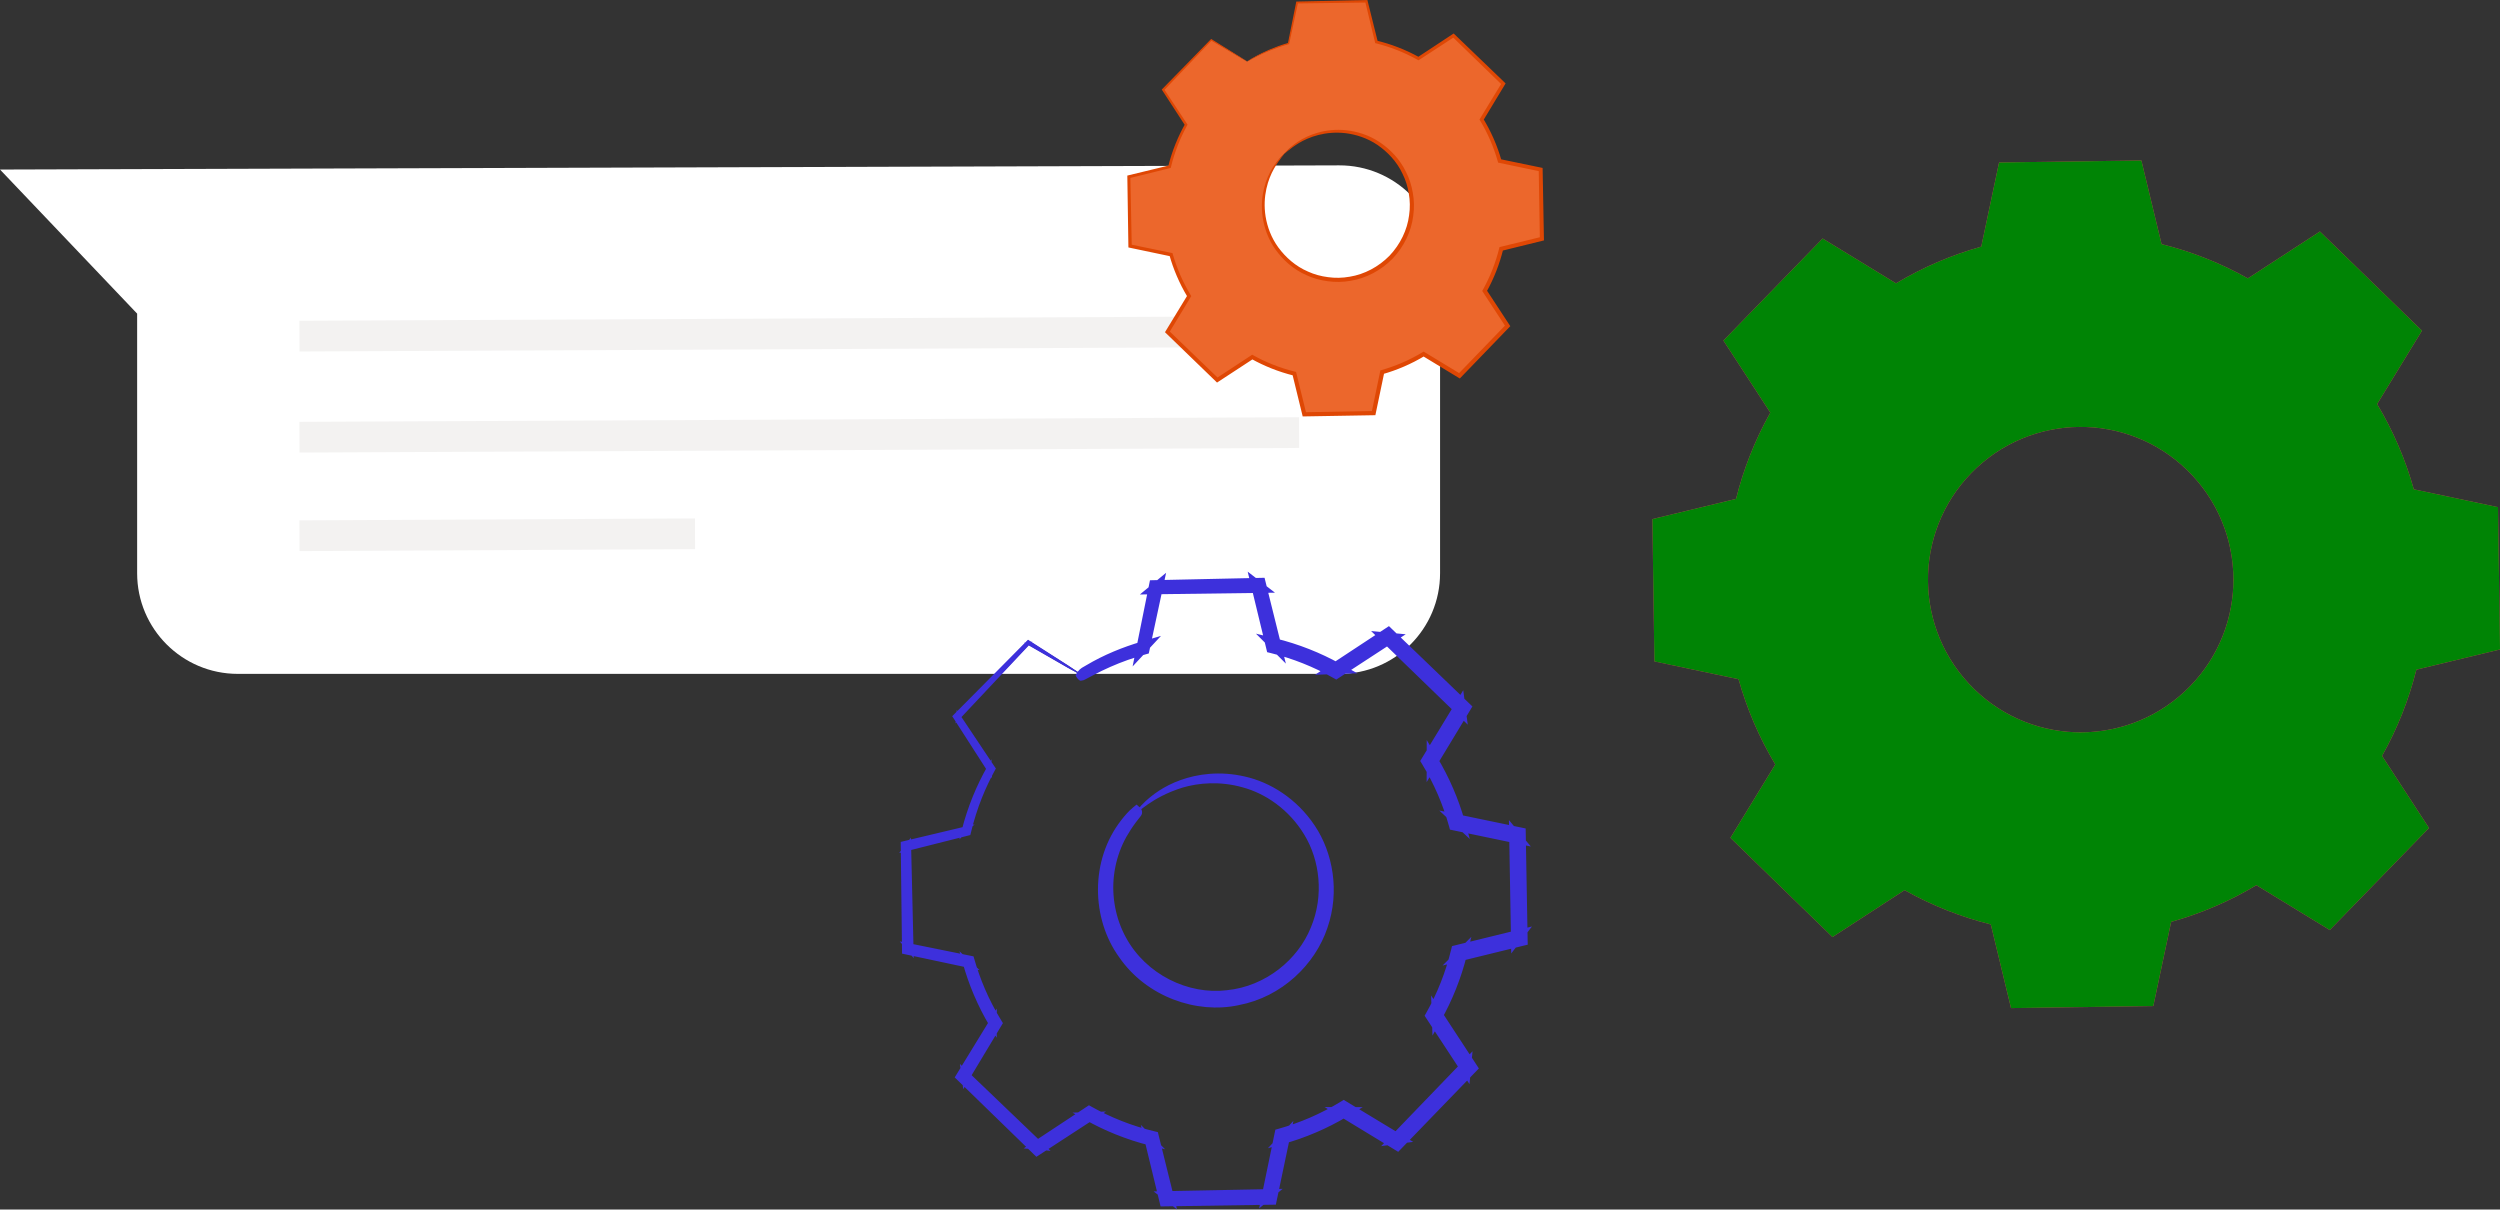 <?xml version="1.0" encoding="UTF-8"?> <svg xmlns="http://www.w3.org/2000/svg" width="494" height="239" viewBox="0 0 494 239" fill="none"><rect x="0" y="0" width="494" height="239" fill="#333333" stroke="none"/> <path d="M284.557 52.561V113.27C284.557 124.252 275.653 133.158 264.665 133.158H46.99C36.005 133.158 27.099 124.252 27.099 113.27V61.975L0 33.502L264.605 32.675C275.613 32.641 284.557 41.553 284.557 52.561Z" fill="white"></path> <path d="M59.187 69.453L256.717 68.541L256.695 62.471L59.167 63.383L59.187 69.453Z" fill="#F3F2F1"></path> <path d="M59.187 89.427L256.717 88.515L256.695 82.445L59.167 83.357L59.187 89.427Z" fill="#F3F2F1"></path> <path d="M59.19 108.896L137.347 108.511L137.324 102.442L59.167 102.824L59.19 108.896Z" fill="#F3F2F1"></path> <path d="M253.728 30.406C248.092 36.245 248.254 45.55 254.093 51.187C259.934 56.823 269.237 56.658 274.874 50.822C280.51 44.98 280.347 35.677 274.509 30.041C268.67 24.404 259.367 24.567 253.728 30.406ZM246.429 12.159C249.018 10.594 251.775 9.408 254.617 8.601L256.305 0.493L270.001 0.254L271.974 8.296C274.845 9.003 277.642 10.09 280.285 11.566L287.207 7.028L297.063 16.544L292.772 23.62C294.337 26.209 295.523 28.969 296.33 31.811L304.438 33.496L304.675 47.195L296.635 49.168C295.928 52.036 294.839 54.833 293.368 57.476L297.904 64.398L288.39 74.254L281.311 69.963C278.723 71.528 275.963 72.714 273.12 73.524L271.432 81.629L257.736 81.869L255.763 73.826C252.893 73.119 250.099 72.03 247.453 70.556L240.531 75.095L230.675 65.581L234.966 58.502C233.4 55.914 232.214 53.157 231.408 50.311L223.302 48.626L223.063 34.928L231.102 32.957C231.809 30.087 232.901 27.29 234.373 24.647L229.837 17.725L239.348 7.869L246.429 12.159Z" fill="#EC672C"></path> <path d="M253.726 30.406C253.726 30.406 254.496 29.322 256.463 28.005C258.396 26.719 261.772 25.288 266.051 25.739C268.161 25.975 270.464 26.662 272.568 28.054C274.647 29.445 276.611 31.421 277.834 33.989C278.484 35.252 278.929 36.652 279.174 38.115C279.439 39.575 279.476 41.111 279.254 42.639C278.886 45.71 277.432 48.735 275.177 51.112C272.879 53.45 269.906 55.007 266.852 55.489C265.333 55.762 263.796 55.779 262.328 55.566C260.854 55.375 259.44 54.975 258.157 54.374C255.545 53.239 253.498 51.346 252.039 49.316C250.573 47.264 249.806 44.983 249.495 42.885C248.894 38.622 250.205 35.201 251.425 33.225C252.671 31.213 253.726 30.406 253.726 30.406C253.809 30.474 252.842 31.369 251.708 33.388C250.602 35.372 249.433 38.716 250.083 42.796C250.419 44.806 251.186 46.973 252.609 48.911C254.026 50.83 255.99 52.612 258.47 53.667C259.693 54.226 261.039 54.593 262.43 54.767C263.822 54.961 265.276 54.938 266.712 54.676C269.603 54.212 272.397 52.735 274.57 50.528C276.699 48.279 278.076 45.43 278.439 42.528C278.652 41.086 278.624 39.632 278.382 38.246C278.159 36.86 277.743 35.532 277.138 34.332C275.998 31.888 274.148 29.987 272.183 28.635C270.196 27.284 268.001 26.597 265.983 26.329C261.883 25.821 258.581 27.107 256.637 28.282C254.661 29.485 253.798 30.483 253.726 30.406Z" fill="#DF4704"></path> <path d="M246.43 12.159C246.43 12.171 246.276 12.091 245.974 11.92C245.637 11.726 245.192 11.467 244.614 11.133C243.379 10.403 241.594 9.351 239.279 7.983L239.448 7.963C237.024 10.5 233.843 13.836 229.988 17.873L230.014 17.608C231.396 19.7 232.933 22.024 234.581 24.513L234.661 24.635L234.59 24.767C233.244 27.204 232.112 29.978 231.374 33.023L231.334 33.185L231.168 33.225C228.662 33.847 225.954 34.52 223.131 35.218L223.36 34.922C223.445 39.235 223.539 43.814 223.633 48.618L223.371 48.301C225.88 48.818 228.645 49.388 231.479 49.972L231.684 50.015L231.741 50.217C232.494 52.86 233.672 55.674 235.28 58.317L235.394 58.502L235.28 58.693C233.951 60.889 232.488 63.309 230.997 65.775L230.938 65.31C234.037 68.295 237.378 71.514 240.805 74.813L240.317 74.767C242.473 73.35 244.836 71.799 247.234 70.223L247.436 70.089L247.65 70.208C250.065 71.557 252.887 72.706 255.861 73.433L256.1 73.49L256.16 73.729C256.782 76.25 257.455 78.995 258.136 81.772L257.731 81.458C262.065 81.379 266.714 81.296 271.424 81.21L271.025 81.544C271.555 78.984 272.129 76.221 272.71 73.439L272.759 73.188L273.007 73.119C275.701 72.355 278.498 71.175 281.086 69.607L281.092 69.604L281.314 69.473L281.528 69.604C283.906 71.044 286.267 72.475 288.607 73.895L288.085 73.963C291.301 70.633 294.474 67.349 297.602 64.11L297.554 64.626C296.028 62.297 294.517 59.988 293.021 57.704L292.884 57.493L293.006 57.276C294.46 54.67 295.541 51.897 296.239 49.068L296.299 48.829L296.539 48.769C299.258 48.105 301.938 47.452 304.581 46.805L304.276 47.201C304.199 42.525 304.122 37.958 304.051 33.505L304.359 33.878C301.608 33.302 298.908 32.735 296.253 32.182L296.028 32.133L295.968 31.914C295.147 29.009 293.95 26.283 292.459 23.809L292.345 23.618L292.459 23.429C293.936 21.006 295.367 18.657 296.761 16.362L296.821 16.795C293.36 13.44 290.093 10.272 286.982 7.259L287.384 7.299C284.947 8.887 282.657 10.38 280.451 11.817L280.297 11.917L280.137 11.829C277.377 10.284 274.615 9.243 271.906 8.564L271.744 8.522L271.704 8.362C271 5.437 270.361 2.8 269.759 0.314L270.007 0.502C264.702 0.573 260.18 0.633 256.311 0.681L256.491 0.53C255.795 3.766 255.228 6.418 254.752 8.627L254.735 8.71L254.658 8.73C251.758 9.539 249.717 10.486 248.391 11.142C247.761 11.47 247.274 11.723 246.92 11.912C246.586 12.094 246.427 12.171 246.43 12.159C246.43 12.148 246.587 12.043 246.886 11.849C247.197 11.655 247.67 11.367 248.329 11.016C249.64 10.321 251.673 9.326 254.581 8.47L254.487 8.573C254.931 6.358 255.467 3.698 256.12 0.456L256.152 0.308L256.303 0.305C260.171 0.22 264.693 0.12 269.996 0.003L270.196 8.39499e-05L270.244 0.194C270.863 2.677 271.518 5.309 272.245 8.228L272.04 8.026C274.794 8.698 277.614 9.742 280.433 11.301L280.12 11.313C282.321 9.862 284.599 8.359 287.031 6.757L287.244 6.617L287.433 6.797C290.552 9.796 293.833 12.949 297.308 16.291L297.508 16.484L297.363 16.724C295.974 19.025 294.552 21.38 293.083 23.809V23.432C294.614 25.955 295.849 28.741 296.695 31.709L296.407 31.441C299.065 31.991 301.764 32.55 304.516 33.12L304.818 33.183L304.824 33.493C304.909 37.947 304.992 42.511 305.08 47.187L305.086 47.509L304.775 47.583C302.129 48.236 299.449 48.894 296.732 49.562L297.032 49.265C296.319 52.162 295.216 55.004 293.728 57.678L293.713 57.251C295.21 59.534 296.721 61.841 298.252 64.17L298.435 64.449L298.204 64.689C295.076 67.928 291.906 71.215 288.693 74.548L288.459 74.787L288.168 74.613C285.83 73.196 283.47 71.765 281.092 70.322L281.528 70.325L281.52 70.328C278.865 71.936 276 73.145 273.235 73.929L273.531 73.61C272.952 76.392 272.377 79.155 271.843 81.715L271.772 82.043L271.439 82.049C266.729 82.128 262.079 82.208 257.745 82.282L257.412 82.288L257.335 81.969C256.656 79.192 255.983 76.444 255.37 73.926L255.667 74.222C252.622 73.473 249.731 72.293 247.259 70.907L247.673 70.893C245.275 72.461 242.903 74.012 240.748 75.423L240.485 75.597L240.26 75.377C236.842 72.07 233.509 68.843 230.416 65.852L230.199 65.641L230.356 65.387C231.856 62.924 233.324 60.507 234.658 58.317V58.69C233.024 55.985 231.833 53.108 231.074 50.408L231.337 50.654C228.506 50.058 225.743 49.476 223.234 48.949L222.975 48.895L222.969 48.632C222.898 43.825 222.826 39.247 222.761 34.933L222.758 34.694L222.989 34.637C225.814 33.952 228.531 33.297 231.037 32.687L230.835 32.892C231.607 29.799 232.773 26.99 234.156 24.527L234.165 24.781C232.543 22.28 231.023 19.945 229.657 17.841L229.563 17.696L229.683 17.573C233.58 13.585 236.802 10.284 239.254 7.775L239.331 7.698L239.419 7.755C241.683 9.16 243.425 10.246 244.634 10.996C245.204 11.361 245.643 11.641 245.974 11.849C246.276 12.043 246.43 12.148 246.43 12.159Z" fill="#DF4704"></path> <path fill-rule="evenodd" clip-rule="evenodd" d="M389.511 93.504C377.896 105.452 378.167 124.554 390.115 136.172C402.063 147.786 421.168 147.518 432.783 135.567C444.398 123.619 444.127 104.517 432.181 92.899C420.233 81.284 401.128 81.552 389.511 93.504ZM374.648 55.988C379.98 52.792 385.65 50.374 391.495 48.735L395.013 32.102L423.138 31.709L427.129 48.233C433.017 49.704 438.753 51.959 444.17 55.004L458.416 45.738L478.584 65.345L469.723 79.845C472.919 85.173 475.337 90.844 476.973 96.688L493.606 100.212L494.002 128.337L477.478 132.328C476.001 138.216 473.746 143.949 470.704 149.366L479.972 163.612L460.366 183.78L445.863 174.919C440.535 178.115 434.864 180.53 429.02 182.169L425.496 198.802L397.374 199.198L393.382 182.671C387.492 181.2 381.762 178.945 376.342 175.9L362.095 185.166L341.928 165.56L350.789 151.059C347.593 145.731 345.178 140.06 343.538 134.216L326.906 130.695L326.51 102.57L343.04 98.579C344.511 92.691 346.766 86.955 349.811 81.538L340.542 67.292L360.145 47.124L374.648 55.988Z" fill="#F03D5F"></path> <path d="M397.374 199.198L393.382 182.671C387.492 181.2 381.762 178.945 376.342 175.9L362.095 185.166L341.928 165.56L350.789 151.059C347.593 145.731 345.178 140.06 343.538 134.216L326.906 130.695L326.51 102.57L343.04 98.579C344.511 92.691 346.766 86.955 349.811 81.538L340.542 67.292L360.145 47.124L374.648 55.988C379.98 52.792 385.65 50.374 391.495 48.735L395.013 32.102L423.138 31.709L427.129 48.233C433.017 49.704 438.753 51.959 444.17 55.004L458.416 45.738L478.584 65.345L469.723 79.845C472.919 85.173 475.337 90.844 476.973 96.688L493.606 100.212L494.002 128.337L477.478 132.328C476.001 138.216 473.746 143.949 470.704 149.366L479.972 163.612L460.366 183.78L445.863 174.919C440.535 178.115 434.864 180.53 429.02 182.169L425.496 198.802L397.374 199.198ZM380.975 114.51C380.969 122.381 384.025 130.25 390.115 136.172C395.979 141.871 403.566 144.71 411.147 144.71C419.013 144.71 426.867 141.654 432.783 135.567C438.476 129.711 441.316 122.133 441.321 114.561C441.327 106.69 438.271 98.821 432.181 92.899C426.317 87.2 418.73 84.361 411.149 84.361C403.284 84.361 395.426 87.417 389.511 93.504C383.817 99.362 380.98 106.938 380.975 114.51Z" fill="#008405"></path> <path d="M224.558 160.45C224.501 160.399 224.801 160.017 225.425 159.333C226.032 158.64 227.056 157.711 228.521 156.724C231.381 154.746 236.439 152.536 242.899 153.175C249.237 153.685 256.909 157.753 260.766 165.574C264.754 173.154 263.871 184.313 256.763 191.54C249.79 198.902 238.668 200.176 230.95 196.455C222.996 192.875 218.663 185.351 217.93 179.033C217.066 172.598 219.099 167.47 220.972 164.542C221.91 163.042 222.799 161.987 223.472 161.354C224.134 160.707 224.501 160.399 224.558 160.45C224.724 160.599 223.338 161.973 221.727 164.975C220.148 167.92 218.492 172.841 219.492 178.796C220.367 184.647 224.516 191.424 231.789 194.577C238.862 197.85 248.866 196.624 255.155 189.987C261.559 183.466 262.439 173.428 258.918 166.48C255.509 159.321 248.592 155.416 242.716 154.743C236.729 153.953 231.871 155.781 228.98 157.46C226.038 159.179 224.712 160.613 224.558 160.45Z" fill="#17282F"></path> <path d="M213.716 133.355C213.716 133.417 212.806 132.927 211.01 131.912C209.069 130.789 206.415 129.252 203.022 127.288L203.461 127.231C199.84 131.063 195.145 136.026 189.485 142.01L189.551 141.309C191.618 144.414 193.913 147.858 196.362 151.538L196.579 151.866L196.388 152.22C194.412 155.82 192.755 159.92 191.672 164.413L191.57 164.841L191.133 164.949C187.416 165.884 183.39 166.891 179.208 167.94L179.815 167.153C179.952 173.559 180.1 180.356 180.254 187.489L179.555 186.642C183.285 187.404 187.393 188.245 191.598 189.106L192.145 189.217L192.299 189.759C193.414 193.65 195.15 197.787 197.522 201.676L197.825 202.172L197.522 202.674C195.555 205.935 193.386 209.536 191.179 213.197L191.016 211.968C195.624 216.392 200.593 221.168 205.685 226.063L204.39 225.94C207.589 223.839 211.099 221.527 214.657 219.186L215.196 218.833L215.757 219.147C219.313 221.122 223.463 222.813 227.837 223.879L228.473 224.033L228.632 224.672C229.55 228.409 230.554 232.489 231.572 236.609L230.488 235.776C236.929 235.659 243.831 235.531 250.827 235.403L249.761 236.289C250.548 232.486 251.4 228.381 252.261 224.25L252.398 223.588L253.048 223.403C257.014 222.283 261.119 220.546 264.928 218.243L264.937 218.234C267.252 218.237 265.581 218.237 266.097 218.237L266.1 218.24L266.106 218.243L266.126 218.254L266.168 218.277L266.251 218.328L266.416 218.428L266.747 218.628L267.409 219.032L268.729 219.831L271.366 221.43C273.116 222.494 274.864 223.554 276.603 224.609L275.22 224.789C279.999 219.845 284.714 214.967 289.355 210.16L289.227 211.534C286.963 208.07 284.72 204.644 282.499 201.251L282.134 200.692L282.456 200.113C284.597 196.284 286.191 192.208 287.22 188.051L287.377 187.412L288.015 187.258C292.055 186.272 296.03 185.303 299.958 184.345L299.149 185.399C299.04 178.457 298.932 171.675 298.829 165.061L299.648 166.05C295.562 165.189 291.556 164.345 287.613 163.515L287.018 163.39L286.852 162.808C285.655 158.535 283.893 154.518 281.706 150.874L281.401 150.367L281.706 149.87C283.902 146.275 286.028 142.789 288.11 139.382L288.261 140.534C283.132 135.544 278.291 130.837 273.675 126.35L274.738 126.45C271.115 128.802 267.714 131.011 264.429 133.144L264.022 133.409L263.6 133.172C259.537 130.889 255.463 129.341 251.474 128.331L251.038 128.22L250.938 127.792C249.901 123.45 248.966 119.536 248.082 115.833L248.732 116.337C240.877 116.411 234.166 116.477 228.393 116.531L228.875 116.135C227.823 120.902 226.962 124.833 226.232 128.143L226.183 128.36L225.975 128.417C221.679 129.591 218.648 130.966 216.67 131.912C214.72 132.87 213.71 133.435 213.716 133.355C213.716 133.326 213.947 133.149 214.375 132.859C214.831 132.562 215.532 132.12 216.501 131.587C218.437 130.527 221.451 129.024 225.781 127.724L225.528 127.995C226.178 124.671 226.953 120.719 227.894 115.932L227.968 115.542L228.376 115.53C234.146 115.385 240.857 115.214 248.712 115.014L249.234 115L249.365 115.519C250.291 119.208 251.275 123.114 252.364 127.442L251.825 126.903C255.945 127.898 260.164 129.452 264.381 131.772L263.554 131.801C266.816 129.643 270.2 127.402 273.8 125.018L274.371 124.642L274.864 125.118C279.508 129.571 284.386 134.244 289.552 139.196L290.082 139.707L289.7 140.345C287.642 143.764 285.535 147.265 283.36 150.874V149.87C285.658 153.651 287.508 157.819 288.78 162.264L288.024 161.557C291.964 162.366 295.981 163.193 300.064 164.034L300.87 164.202L300.882 165.026C301.01 171.638 301.144 178.42 301.278 185.362L301.295 186.209L300.466 186.417C296.54 187.384 292.566 188.362 288.529 189.359L289.321 188.57C288.258 192.912 286.604 197.174 284.372 201.18L284.335 200.048C286.559 203.438 288.808 206.864 291.077 210.32L291.565 211.058L290.949 211.697C286.308 216.507 281.601 221.39 276.828 226.34L276.209 226.978L275.448 226.516C273.706 225.464 271.962 224.404 270.208 223.34L267.571 221.744L266.248 220.943L265.59 220.541L265.256 220.341L265.091 220.241L265.008 220.19L264.968 220.167L264.945 220.153L264.942 220.15H264.94C265.456 220.15 263.782 220.147 266.091 220.147L266.083 220.156C262.1 222.565 257.804 224.378 253.658 225.55L254.442 224.703C253.584 228.837 252.729 232.94 251.933 236.74L251.754 237.609L250.864 237.627C243.868 237.744 236.966 237.86 230.528 237.966L229.65 237.983L229.445 237.133C228.438 233.008 227.443 228.928 226.528 225.185L227.321 225.98C222.756 224.851 218.429 223.078 214.725 221.003L215.82 220.963C212.256 223.289 208.735 225.59 205.531 227.68L204.832 228.136L204.236 227.56C199.17 222.645 194.221 217.846 189.634 213.402L189.061 212.843L189.474 212.164C191.701 208.515 193.89 204.929 195.872 201.673V202.674C193.431 198.617 191.652 194.309 190.523 190.26L191.225 190.913C187.022 190.024 182.92 189.157 179.196 188.364L178.506 188.219L178.495 187.518C178.398 180.385 178.307 173.591 178.221 167.182L178.213 166.54L178.828 166.392C183.022 165.388 187.056 164.419 190.783 163.524L190.247 164.063C191.413 159.447 193.166 155.25 195.242 151.578L195.264 152.257C192.87 148.542 190.626 145.064 188.605 141.93L188.354 141.543L188.67 141.223C194.449 135.356 199.247 130.49 202.948 126.738L203.153 126.527L203.39 126.681C206.651 128.748 209.194 130.367 211.062 131.55C211.857 132.075 212.504 132.499 213.043 132.853C213.488 133.158 213.716 133.326 213.716 133.355Z" fill="#17282F"></path> <path d="M224.564 160.451C224.564 160.451 225.16 159.741 226.551 158.606C227.936 157.491 230.135 155.892 233.419 154.809C236.663 153.72 241.045 153.161 245.858 154.384C250.642 155.553 255.751 158.809 259.086 164.168C262.419 169.457 263.539 177.004 260.723 183.963C258.048 190.868 251.126 196.787 242.685 197.699C238.505 198.184 234.072 197.459 230.135 195.472C226.155 193.479 222.805 190.263 220.535 186.235C218.329 182.198 217.371 177.411 217.927 172.684C218.2 170.327 218.845 167.997 219.851 165.802C220.35 164.699 220.963 163.652 221.613 162.652C221.938 162.15 222.283 161.654 222.645 161.172L223.195 160.462L223.46 160.126L223.569 159.986L223.58 159.972L223.512 160.117C223.549 159.858 223.229 160.796 223.834 161.297L225.242 161.34C224.672 161.811 223.956 162.603 223.369 163.373C217.733 170.495 217.986 181.018 222.93 187.874C227.797 194.993 236.74 198.192 244.409 196.587C252.17 195.164 258.274 189.331 260.549 182.743C262.927 176.105 261.706 169.035 258.479 164.014C255.237 158.963 250.339 155.806 245.721 154.663C241.059 153.454 236.774 153.939 233.556 154.965C227.041 157.186 224.681 160.673 224.564 160.451C224.498 160.411 225.009 159.556 226.371 158.301C227.72 157.072 229.932 155.336 233.279 154.141C236.581 152.944 241.068 152.291 246.02 153.452C250.952 154.555 256.238 157.785 259.808 163.159C263.36 168.468 264.8 176.131 262.294 183.356C259.896 190.543 253.324 196.989 244.794 198.611C236.401 200.439 226.502 196.932 221.151 189.149C215.634 181.534 215.341 169.97 221.599 162.01C222.294 161.124 222.961 160.328 223.885 159.564L224.587 158.985L225.294 159.604C225.904 160.143 225.59 161.118 225.607 160.893L225.487 161.135L225.376 161.297L225.219 161.503L224.946 161.848L224.433 162.512C224.099 162.957 223.78 163.407 223.48 163.872C222.876 164.807 222.32 165.754 221.875 166.734C220.969 168.71 220.381 170.817 220.128 172.944C219.617 177.2 220.475 181.551 222.451 185.192C226.44 192.587 234.827 196.61 242.445 195.666C250.14 194.888 256.489 189.582 259.029 183.261C261.675 176.938 260.766 169.939 257.746 164.97C254.736 159.955 250.012 156.773 245.536 155.576C241.017 154.307 236.837 154.706 233.675 155.627C227.298 157.623 224.795 160.867 224.564 160.451Z" fill="#3D30DC"></path> <path d="M213.716 133.355C212.39 132.562 209.505 130.826 203.041 126.94L203.352 126.903C199.689 130.712 194.868 135.718 188.96 141.859L189.009 141.358C191.087 144.522 193.405 148.052 195.9 151.844L195.039 152.114L195.024 151.738L195.903 151.952C193.89 155.573 192.193 159.709 191.076 164.268L190.186 163.763L190.486 163.464L190.987 164.354C187.193 165.289 183.042 166.312 178.703 167.381L179.144 166.808C179.267 173.417 179.398 180.453 179.538 187.894L179.022 187.267C182.808 188.054 187.067 188.935 191.449 189.841L190.836 191.019L190.446 190.657L191.58 189.967C192.678 193.847 194.434 198.086 196.858 202.078L195.506 202.454V201.893L196.858 202.272C194.853 205.585 192.587 209.336 190.269 213.168L190.149 212.224C194.865 216.772 200.074 221.792 205.453 226.973L204.447 226.876C207.686 224.749 211.366 222.328 215.107 219.871L215.594 221.408L214.981 221.43L215.361 219.862C218.873 221.821 223.135 223.58 227.64 224.678L226.824 226.126L226.382 225.684L227.831 224.869C228.763 228.646 229.821 232.934 230.893 237.282L230.012 236.603C236.575 236.481 243.879 236.344 251.337 236.204L250.45 236.937C251.24 233.117 252.135 228.789 253.039 224.412L254.653 225.248L254.214 225.721L253.264 224.17C257.159 223.061 261.373 221.316 265.367 218.887L265.837 220.689H265.19L265.692 218.902C269.039 220.926 272.819 223.209 276.637 225.519L275.422 225.673C279.989 220.929 285.067 215.657 290.219 210.306L290.102 211.555C287.941 208.273 285.52 204.59 283.074 200.872L284.95 200.276L284.97 200.912L283.06 200.45C285.036 196.903 286.772 192.661 287.855 188.208L289.589 189.186L289.147 189.63L288.166 187.891C291.989 186.948 296.263 185.893 300.568 184.829L299.772 185.864C299.644 179.259 299.502 171.963 299.359 164.59L300.206 165.614C296.34 164.815 292.041 163.929 287.716 163.036L288.662 161.203L289.09 161.6L287.325 162.677C286.207 158.751 284.44 154.543 282.071 150.655L284.078 150.093V150.655L282.071 150.09C284.109 146.712 286.367 142.971 288.634 139.216L288.808 140.562C284.038 135.981 278.821 130.966 273.563 125.917L274.932 126.042C271.627 128.223 267.998 130.615 264.355 133.018L263.705 130.991L264.169 130.974L263.676 133.047C260.081 131.054 255.879 129.358 251.485 128.294L252.532 126.436L252.834 126.735L250.972 127.787C250.02 123.952 248.976 119.77 247.93 115.57L249.033 116.411C242.453 116.557 235.334 116.714 228.176 116.873L229.245 115.978C228.466 119.847 227.623 124.041 226.776 128.249L224.863 127.268L225.003 127.117L226.14 128.947C222.708 129.959 219.09 131.41 215.78 133.386L214.987 133.84L215.01 133.623L214.899 133.449L214.859 133.409L214.836 133.392L214.833 133.389C215.138 133.489 214.226 131.909 213.713 132.24L213.445 132.274L213.342 132.306L213.353 132.3L215.016 131.425C216.142 130.823 217.328 130.25 218.499 129.731C220.863 128.691 223.298 127.835 225.749 127.157L224.96 127.998C225.838 123.898 226.705 119.867 227.568 115.856L229.367 116.947L229.099 117.173L228.375 115.197C235.203 115.109 241.983 115.02 248.714 114.932L248.05 116.925L247.685 116.645L249.444 115.505C250.43 119.593 251.411 123.653 252.386 127.696L251.577 126.88C256.13 127.992 260.52 129.751 264.546 132.032L263.405 132.072C266.935 129.771 270.444 127.488 273.931 125.215L274.43 127.228L273.834 127.174L274.704 125.289C279.619 130.065 284.483 134.783 289.301 139.456L287.462 140.38L287.379 139.735L289.389 140.163C287.182 143.781 284.996 147.367 282.823 150.931L282.826 149.814C285.295 153.859 287.168 158.241 288.403 162.723L287.59 161.965C291.764 162.843 295.875 163.706 299.955 164.565L298.917 166.284L298.461 165.731L300.343 165.035C300.451 171.903 300.556 178.683 300.662 185.371L298.789 184.752L299.242 184.165L300.317 185.819C296.137 186.836 292.061 187.829 288.018 188.812L288.773 188.057C287.65 192.729 285.877 197.146 283.59 201.168L283.553 200.114C285.92 203.74 288.209 207.244 290.478 210.716L288.634 211.172C288.656 210.907 288.682 210.656 288.705 210.406L290.43 211.198C285.595 216.193 280.899 221.045 276.28 225.809L275.448 224.156C275.716 224.122 275.97 224.09 276.22 224.056L275.838 225.869C272.104 223.594 268.54 221.427 265.019 219.286L266.011 219.292C261.843 221.832 257.487 223.674 253.076 224.889L253.741 224.17C252.837 228.492 251.984 232.561 251.143 236.575L249.649 235.677L250.248 235.181L250.852 236.814C243.759 236.931 237.056 237.042 230.513 237.148L231.038 235.554L231.642 236.022L230.24 236.937C229.179 232.583 228.201 228.578 227.241 224.635L227.874 225.268C223.007 224.09 218.71 222.314 214.807 220.11L215.674 220.079C211.877 222.559 208.45 224.803 205.086 227.001L204.718 225.519C204.98 225.544 205.211 225.567 205.439 225.59L204.803 226.973C199.549 221.892 194.785 217.276 190.186 212.829L191.466 212.185L191.555 212.875L190.155 212.578C192.561 208.621 194.662 205.165 196.706 201.798V202.551C194.012 198.115 192.327 193.915 191.161 189.756L191.683 190.238C187.042 189.268 183.133 188.45 179.347 187.655L179.974 186.608L180.365 187.085L179.221 187.506C179.096 179.806 178.99 173.28 178.888 167.17L179.917 167.51L179.578 167.946L178.988 167.045C183.792 165.873 187.572 164.947 191.173 164.071L190.791 164.453C192.134 159.042 193.913 155.119 195.84 151.658L195.857 152.134C192.997 147.761 190.928 144.596 189.009 141.665L189.739 141.483L189.699 141.876L189.017 141.566C195.161 135.222 199.686 130.55 203.17 126.954L203.378 127.365L203.133 127.396L203.224 126.946C209.698 130.9 212.43 132.571 213.716 133.355C213.681 133.426 212.792 132.953 211.01 131.969C209.168 130.914 206.517 129.395 202.979 127.365L202.36 127.011L203.07 126.915L203.318 126.877L204.005 126.783L203.526 127.291C200.096 130.94 195.64 135.678 189.59 142.113L188.809 142.946L188.909 141.799L188.946 141.409L189.046 140.286L189.676 141.226C191.62 144.137 193.722 147.282 196.627 151.627L196.783 151.858L196.647 152.106C194.788 155.533 193.086 159.379 191.809 164.699L191.734 165.006L191.426 165.083C187.831 165.993 184.057 166.945 179.261 168.154L177.673 168.556L178.668 167.25L179.008 166.808L179.997 165.514L180.037 167.148C180.177 173.257 180.33 179.783 180.513 187.484L180.553 189.331L179.367 187.906L178.976 187.435L177.799 186.021L179.604 186.389C183.395 187.156 187.31 187.954 191.96 188.895L192.367 188.978L192.484 189.38C193.645 193.434 195.298 197.491 197.947 201.796L198.178 202.169L197.949 202.548C195.92 205.924 193.838 209.391 191.452 213.362L190.335 215.221L190.049 213.068L189.961 212.378L189.679 210.237L191.238 211.737C195.857 216.162 200.647 220.755 205.924 225.809L207.592 227.409L205.288 227.195C205.06 227.178 204.829 227.155 204.564 227.129L202.272 226.921L204.196 225.647C207.549 223.435 210.967 221.179 214.753 218.679L215.178 218.4L215.62 218.648C219.423 220.775 223.557 222.462 228.287 223.589L228.791 223.711L228.917 224.221C229.895 228.162 230.887 232.167 231.965 236.515L232.572 238.972L230.559 237.427L229.952 236.962L227.945 235.42L230.482 235.372C237.025 235.243 243.728 235.109 250.818 234.97L253.452 234.918L251.425 236.603L250.83 237.099L248.8 238.787L249.333 236.201C250.16 232.181 251.001 228.113 251.893 223.788L252.01 223.224L252.56 223.07C256.834 221.878 260.973 220.116 265.028 217.633L265.515 217.333L266.02 217.639C269.543 219.771 273.113 221.926 276.856 224.19L279.248 225.638L276.474 226C276.223 226.035 275.97 226.069 275.702 226.103L272.925 226.468L274.869 224.447C279.473 219.668 284.158 214.807 288.984 209.798L290.974 207.731L290.709 210.594C290.684 210.845 290.661 211.095 290.638 211.363L290.373 214.226L288.79 211.82C286.515 208.353 284.22 204.852 281.845 201.234L281.506 200.712L281.808 200.176C284.006 196.282 285.683 192.079 286.766 187.558L286.912 186.953L287.527 186.799C291.567 185.81 295.641 184.809 299.821 183.786L302.717 183.076L300.899 185.44L300.445 186.03L298.621 188.402L298.569 185.408C298.455 178.717 298.336 171.94 298.216 165.069L298.164 162.041L300.1 164.374L300.556 164.93L302.498 167.27L299.519 166.646C295.436 165.793 291.325 164.935 287.151 164.066L286.51 163.932L286.339 163.307C285.141 158.985 283.357 154.826 280.973 150.928L280.634 150.372L280.976 149.808C283.145 146.241 285.326 142.652 287.527 139.028L289.138 136.38L289.54 139.453L289.623 140.097L290.028 143.194L287.784 141.021C282.963 136.351 278.096 131.636 273.173 126.869L270.929 124.694L274.039 124.984L274.632 125.041L277.771 125.332L275.131 127.057C271.647 129.332 268.141 131.619 264.611 133.922L264.05 134.287L263.468 133.959C259.588 131.767 255.423 130.102 251.041 129.03L250.388 128.873L250.231 128.215C249.253 124.175 248.269 120.115 247.283 116.027L246.542 112.956L249.042 114.883L249.407 115.163L251.936 117.116L248.743 117.158C242.011 117.247 235.235 117.338 228.404 117.426L225.239 117.469L227.68 115.454L227.945 115.231L230.425 113.181L229.747 116.323C228.886 120.337 228.022 124.366 227.141 128.465L226.998 129.127L226.348 129.307C223.988 129.962 221.664 130.778 219.4 131.778C218.263 132.28 217.162 132.808 216.053 133.406L214.343 134.304L214.137 134.395L214.003 134.438L213.721 134.475C213.208 134.806 212.293 133.224 212.601 133.321L212.604 133.315L212.626 133.264L212.686 133.158L212.969 132.713C213.194 132.411 213.493 132.146 213.778 131.961L214.639 131.462C218.149 129.372 221.926 127.861 225.507 126.803L229.413 125.652L226.639 128.637L226.502 128.79L223.802 131.69L224.586 127.81C225.436 123.599 226.277 119.405 227.058 115.536L227.235 114.661L228.13 114.641C235.289 114.484 242.405 114.33 248.985 114.188L249.875 114.168L250.088 115.032C251.132 119.231 252.172 123.416 253.125 127.251L254.088 131.131L251.263 128.303L250.964 128.001L248.178 125.212L252.013 126.142C256.597 127.251 260.993 129.03 264.745 131.114L268.218 133.044L264.249 133.184L263.785 133.201L259.85 133.338L263.137 131.174C266.784 128.773 270.416 126.384 273.72 124.206L274.456 123.721L275.091 124.332C280.34 129.389 285.552 134.407 290.319 138.991L290.946 139.596L290.498 140.343C288.226 144.097 285.965 147.832 283.921 151.211L281.905 154.543L281.914 150.652V150.09L281.92 146.236L283.921 149.531C286.39 153.597 288.229 157.987 289.389 162.087L290.438 165.793L287.624 163.168L287.202 162.774L284.4 160.16L288.152 160.938C292.474 161.836 296.77 162.726 300.636 163.53L301.469 163.704L301.486 164.553C301.617 171.926 301.745 179.219 301.862 185.827L301.879 186.665L301.067 186.862C296.762 187.917 292.485 188.963 288.662 189.901L285.053 190.785L287.684 188.165L288.129 187.723L290.741 185.12L289.862 188.698C288.728 193.34 286.909 197.753 284.842 201.442L283.057 204.627L282.932 200.983L282.912 200.347L282.783 196.698L284.782 199.751C287.217 203.475 289.632 207.164 291.784 210.448L292.223 211.124L291.667 211.703C286.501 217.04 281.412 222.303 276.833 227.038L276.286 227.603L275.619 227.192C271.807 224.877 268.035 222.582 264.691 220.549L261.737 218.753L265.193 218.762H265.837L269.275 218.77L266.308 220.566C262.259 223.018 257.809 224.86 253.78 225.986L250.536 226.89L252.831 224.435L253.273 223.962L255.579 221.49L254.887 224.797C253.966 229.171 253.059 233.493 252.258 237.316L252.107 238.04L251.368 238.052C243.91 238.166 236.603 238.28 230.046 238.379L229.333 238.391L229.165 237.704C228.11 233.353 227.07 229.06 226.152 225.279L225.422 222.268L227.603 224.461L228.047 224.906L230.223 227.095L227.226 226.354C222.562 225.199 218.174 223.369 214.542 221.325L211.936 219.857L214.921 219.757L215.534 219.734L218.539 219.634L216.025 221.271C212.27 223.714 208.581 226.114 205.334 228.233L204.789 228.586L204.324 228.133C198.973 222.93 193.784 217.887 189.089 213.319L188.65 212.894L188.969 212.376C191.307 208.555 193.593 204.821 195.615 201.519L196.972 199.295L196.963 201.895V202.454L196.955 205.063L195.615 202.831C193.134 198.702 191.358 194.34 190.252 190.34L189.593 187.971L191.384 189.645L191.774 190.01L193.585 191.706L191.164 191.187C186.788 190.255 182.54 189.348 178.754 188.544L178.244 188.433L178.238 187.914C178.149 180.473 178.064 173.434 177.987 166.828L177.981 166.361L178.429 166.252C182.777 165.217 186.939 164.225 190.737 163.322L192.581 162.885L191.235 164.217L190.936 164.513L189.576 165.859L190.047 164.012C191.227 159.364 192.997 155.165 195.082 151.49L195.911 150.03L195.965 151.704L195.977 152.083L196.028 153.774L195.116 152.354C192.658 148.536 190.38 144.981 188.336 141.797L188.159 141.526L188.384 141.295C194.383 135.245 199.275 130.307 202.993 126.555L203.138 126.41L203.306 126.518C206.719 128.705 209.325 130.373 211.15 131.542C211.971 132.095 212.606 132.525 213.1 132.859C213.553 133.201 213.716 133.355 213.716 133.355Z" fill="#3D30DC"></path> </svg> 